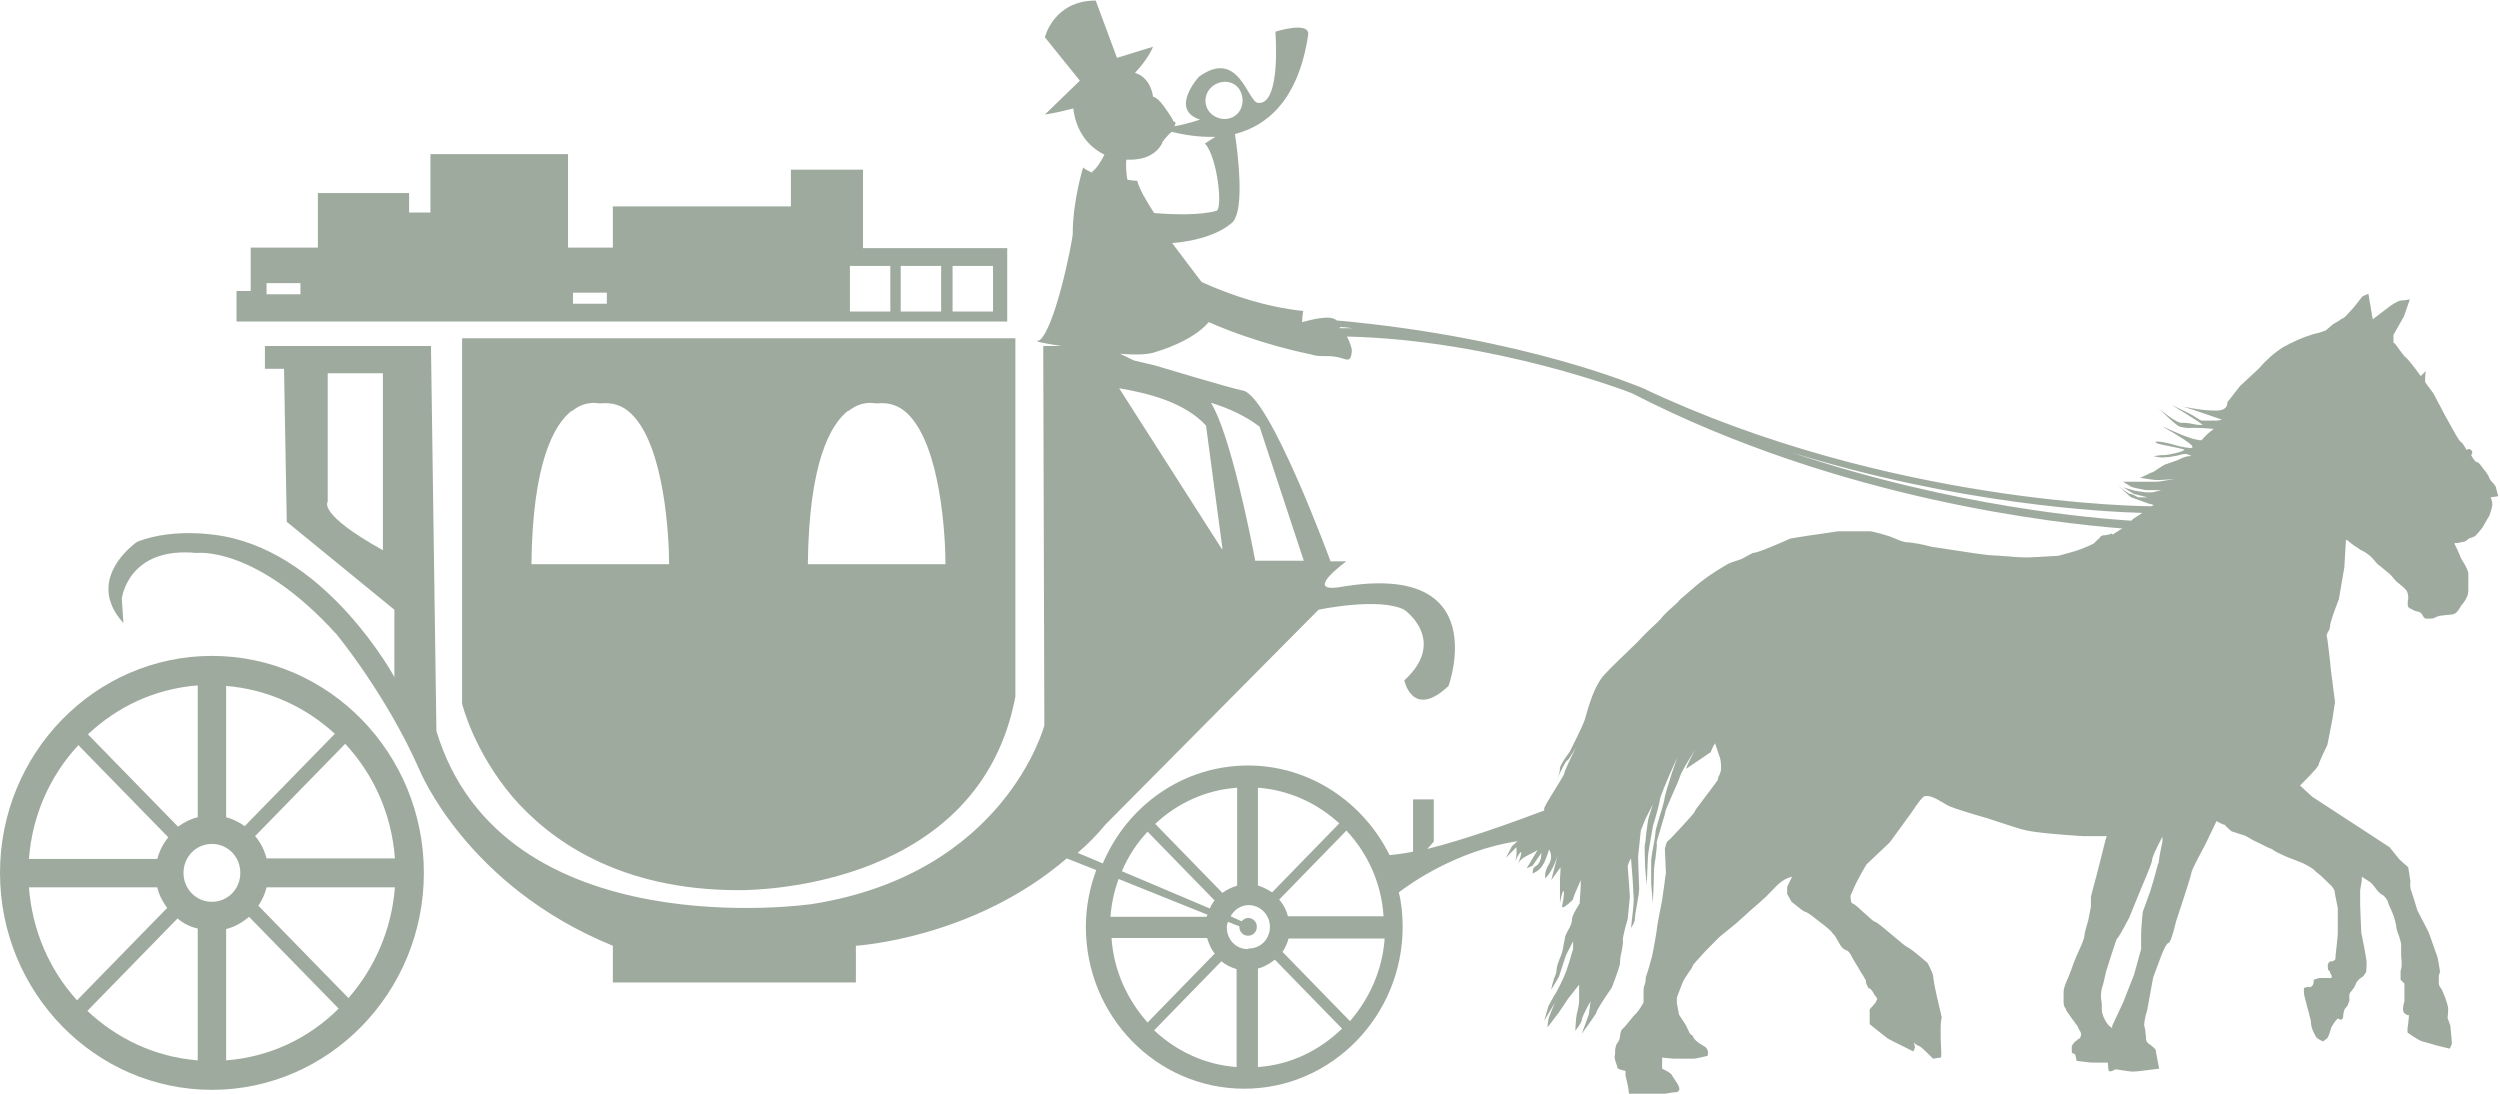 <svg width="64" height="28" viewBox="0 0 64 28" fill="none" xmlns="http://www.w3.org/2000/svg">
<title>Posthotel</title>
<g clip-path="url(#clip0_1329_5631)">
<path d="M11.83 18.017C11.83 18.017 12.123 19.228 13.13 20.41C14.067 21.492 15.829 22.788 18.905 22.788C18.905 22.788 18.905 22.788 18.947 22.788C19.52 22.788 25.085 22.66 25.994 17.832V8.66H11.83V18.017ZM21.715 10.526C22.065 10.241 22.387 10.326 22.401 10.326H22.429H22.471C22.764 10.298 23.016 10.383 23.226 10.583C24.093 11.409 24.204 13.773 24.204 14.443H20.681C20.709 11.85 21.254 10.868 21.715 10.512V10.526ZM14.64 10.526C14.99 10.241 15.311 10.326 15.325 10.326H15.353H15.395C15.689 10.298 15.941 10.383 16.15 10.583C17.017 11.395 17.129 13.773 17.129 14.443H13.605C13.633 11.85 14.179 10.868 14.64 10.512V10.526Z" fill="#9FAA9F"/>
<path d="M5.425 16.791C2.433 16.791 0 19.283 0 22.345C0 25.407 2.433 27.9 5.425 27.9C8.418 27.9 10.851 25.407 10.851 22.345C10.851 19.283 8.418 16.791 5.425 16.791ZM5.789 17.56C6.852 17.645 7.83 18.101 8.572 18.785L6.264 21.149C6.125 21.049 5.957 20.964 5.789 20.921V17.56ZM5.062 17.56V20.921C4.88 20.964 4.712 21.049 4.558 21.163L2.251 18.799C3.006 18.087 3.971 17.631 5.062 17.546V17.56ZM2 19.07L4.307 21.434C4.181 21.591 4.083 21.776 4.027 21.989H0.741C0.825 20.864 1.286 19.853 2 19.084V19.07ZM0.741 22.716H4.027C4.069 22.915 4.167 23.086 4.279 23.243L1.972 25.607C1.272 24.838 0.825 23.827 0.741 22.716ZM5.062 27.145C3.971 27.06 2.992 26.59 2.237 25.878L4.544 23.513C4.698 23.642 4.866 23.727 5.062 23.77V27.131V27.145ZM4.698 22.345C4.698 21.932 5.02 21.605 5.425 21.605C5.831 21.605 6.152 21.932 6.152 22.345C6.152 22.759 5.831 23.086 5.425 23.086C5.02 23.086 4.698 22.759 4.698 22.345ZM5.789 27.145V23.784C6.013 23.727 6.208 23.613 6.376 23.471L8.669 25.82C7.914 26.575 6.908 27.06 5.789 27.145ZM8.921 25.55L6.614 23.186C6.712 23.043 6.782 22.887 6.824 22.716H10.11C10.026 23.798 9.592 24.781 8.921 25.55ZM6.824 21.975C6.768 21.762 6.67 21.562 6.53 21.405L8.837 19.041C9.564 19.825 10.026 20.836 10.11 21.975H6.824Z" fill="#9FAA9F"/>
<path d="M25.799 6.352H22.093V4.344H20.247V5.284H15.689V6.338H14.542V3.945H11.019V5.441H10.473V4.942H8.138V6.338H6.418V7.449H6.055V8.232H25.785V6.338L25.799 6.352ZM7.691 7.534H6.824V7.249H7.691V7.534ZM15.535 7.776H14.668V7.492H15.535V7.776ZM22.792 7.976H21.758V6.808H22.792V7.976ZM24.093 7.976H23.058V6.808H24.093V7.976ZM25.421 7.976H24.386V6.808H25.421V7.976Z" fill="#9FAA9F"/>
<path d="M63.958 12.703C63.958 12.703 63.916 12.575 63.902 12.504C63.902 12.461 63.86 12.404 63.818 12.362C63.762 12.305 63.734 12.262 63.72 12.219C63.706 12.176 63.65 12.091 63.566 11.991C63.483 11.877 63.441 11.82 63.413 11.835C63.385 11.835 63.329 11.778 63.259 11.649C63.301 11.621 63.301 11.55 63.259 11.521C63.231 11.493 63.189 11.479 63.147 11.521C63.077 11.393 63.021 11.322 62.993 11.308C62.965 11.308 62.839 11.08 62.602 10.652L62.294 10.069L62.084 9.784V9.656L62.098 9.499L61.972 9.627C61.763 9.342 61.637 9.186 61.595 9.157C61.553 9.129 61.469 9.015 61.315 8.801L61.273 8.773V8.573L61.539 8.103L61.693 7.662C61.693 7.662 61.567 7.69 61.497 7.69C61.413 7.69 61.315 7.747 61.189 7.833L60.91 8.046L60.742 8.174L60.672 7.761L60.63 7.519L60.476 7.59L60.252 7.875C60.099 8.046 60.001 8.146 59.987 8.146C59.959 8.146 59.931 8.174 59.889 8.203L59.721 8.303L59.539 8.459C59.386 8.516 59.274 8.545 59.204 8.559C58.924 8.644 58.686 8.758 58.449 8.887C58.225 9.029 58.015 9.214 57.819 9.442L57.344 9.883L57.022 10.296C57.022 10.453 56.911 10.524 56.673 10.51C56.435 10.51 56.211 10.467 56.044 10.439C55.876 10.41 55.806 10.396 55.862 10.41C55.918 10.41 56.253 10.524 56.869 10.738C56.897 10.738 56.869 10.752 56.757 10.767C56.659 10.767 56.589 10.767 56.533 10.767C56.449 10.767 56.393 10.767 56.379 10.767C56.379 10.767 56.351 10.767 56.323 10.752C56.295 10.738 56.239 10.695 56.142 10.638C56.044 10.581 55.862 10.496 55.596 10.368C56.156 10.71 56.421 10.88 56.379 10.88C56.337 10.88 56.253 10.88 56.127 10.852C56.002 10.823 55.904 10.823 55.834 10.823C55.764 10.823 55.568 10.71 55.261 10.453C55.582 10.767 55.764 10.923 55.806 10.923C55.918 10.952 56.03 10.966 56.114 10.952C56.169 10.952 56.351 10.952 56.673 10.98C56.533 11.08 56.435 11.18 56.365 11.265C56.337 11.279 56.267 11.265 56.142 11.236C56.016 11.194 55.89 11.151 55.764 11.094C55.638 11.037 55.526 10.994 55.442 10.952C55.358 10.909 55.344 10.909 55.414 10.952C55.82 11.18 56.044 11.336 56.1 11.393C56.156 11.464 56.127 11.479 56.016 11.464C55.904 11.45 55.764 11.422 55.582 11.365C55.4 11.322 55.275 11.293 55.191 11.308C55.149 11.336 55.275 11.379 55.54 11.422C55.82 11.479 55.946 11.507 55.918 11.521C55.876 11.55 55.792 11.578 55.666 11.607C55.54 11.635 55.456 11.649 55.428 11.649C55.386 11.649 55.289 11.649 55.135 11.678C55.247 11.706 55.358 11.721 55.442 11.706C55.54 11.706 55.638 11.678 55.736 11.664C55.834 11.635 55.904 11.621 55.932 11.621C55.946 11.621 55.988 11.621 56.044 11.649C56.1 11.664 56.114 11.678 56.044 11.678C55.988 11.678 55.89 11.706 55.75 11.778C55.596 11.835 55.498 11.863 55.47 11.877C55.428 11.877 55.358 11.934 55.261 11.991C55.163 12.062 55.093 12.105 55.051 12.105C55.009 12.134 54.911 12.176 54.785 12.233C55.051 12.276 55.191 12.29 55.205 12.29C55.219 12.29 55.373 12.29 55.666 12.262C55.414 12.305 55.261 12.333 55.191 12.333C55.121 12.333 54.967 12.333 54.743 12.333H54.352C54.464 12.404 54.533 12.447 54.561 12.461C54.589 12.476 54.701 12.504 54.925 12.547H55.331L55.107 12.604H54.925L54.645 12.561L54.352 12.476L54.631 12.646L54.981 12.732C54.883 12.732 54.827 12.732 54.785 12.732C54.757 12.732 54.715 12.732 54.659 12.689C54.603 12.661 54.561 12.646 54.533 12.646C54.505 12.646 54.394 12.575 54.212 12.419C54.422 12.618 54.533 12.718 54.561 12.732C54.575 12.732 54.743 12.803 55.037 12.903C55.079 12.903 55.107 12.917 55.135 12.931L55.079 12.96C54.967 12.96 48.367 12.931 42.033 9.926C42.005 9.926 39.096 8.644 34.216 8.203C34.062 8.046 33.559 8.189 33.335 8.246C33.335 8.075 33.363 7.961 33.363 7.961C32.412 7.861 31.517 7.562 30.762 7.22C30.553 6.95 30.287 6.594 30.007 6.223C31.182 6.124 31.573 5.668 31.573 5.668C31.853 5.312 31.699 3.987 31.615 3.432C32.44 3.218 33.237 2.563 33.489 0.897C33.545 0.526 32.65 0.811 32.65 0.811C32.65 0.811 32.804 2.705 32.203 2.634C31.937 2.606 31.713 1.224 30.692 1.965C30.692 1.965 29.924 2.805 30.721 3.061C30.721 3.061 30.399 3.175 30.063 3.232C30.105 3.161 30.105 3.118 30.035 3.104C30.035 3.076 29.979 2.976 29.784 2.705C29.616 2.478 29.518 2.478 29.518 2.478C29.518 2.478 29.476 1.993 29.056 1.865C29.406 1.495 29.518 1.196 29.518 1.196L28.595 1.481L28.05 0.014C26.973 0.014 26.749 0.954 26.749 0.954L27.644 2.065L26.749 2.933C27.015 2.891 27.253 2.834 27.477 2.777C27.504 3.061 27.658 3.66 28.273 3.959C28.19 4.13 28.064 4.329 27.952 4.4C27.952 4.4 27.952 4.4 27.98 4.429C27.882 4.386 27.784 4.343 27.728 4.286C27.728 4.286 27.462 5.141 27.462 5.981C27.462 6.152 26.973 8.616 26.554 8.744C26.665 8.773 26.889 8.815 27.169 8.858H26.707L26.735 18.571C26.735 18.571 25.743 22.36 20.793 23.143C20.793 23.143 12.864 24.311 11.172 18.714L11.033 8.858H6.782V9.442H7.271L7.341 13.358L10.096 15.609V17.332C10.096 17.332 8.418 14.227 5.733 13.729C5.733 13.729 4.516 13.473 3.51 13.871C3.51 13.871 2.125 14.811 3.16 15.951L3.118 15.324C3.118 15.324 3.272 13.985 5.034 14.156C5.034 14.156 6.544 13.957 8.613 16.235C8.613 16.235 9.886 17.774 10.739 19.71C10.739 19.71 11.941 22.687 15.689 24.211V25.151H21.911V24.211C21.911 24.211 24.904 24.04 27.309 21.975L28.064 22.274C27.896 22.73 27.798 23.214 27.798 23.727C27.798 26.02 29.616 27.871 31.853 27.871C34.09 27.871 35.908 26.006 35.908 23.727C35.908 23.428 35.88 23.129 35.81 22.844C36.09 22.63 37.279 21.776 38.845 21.534C38.803 21.576 38.761 21.619 38.705 21.662L38.551 21.961L38.817 21.69C38.817 21.69 38.845 21.875 38.789 22.046C38.886 21.847 38.943 21.776 38.943 21.833C38.943 21.89 38.914 21.961 38.873 22.089C38.928 22.003 39.012 21.947 39.096 21.904C39.18 21.861 39.278 21.818 39.362 21.761L39.082 22.231L39.236 22.16L39.46 21.833C39.46 21.833 39.46 21.875 39.446 21.975C39.418 22.075 39.376 22.146 39.292 22.189C39.25 22.217 39.236 22.274 39.236 22.36C39.376 22.303 39.46 22.217 39.53 22.089C39.586 21.961 39.628 21.847 39.656 21.747C39.725 21.861 39.725 21.989 39.656 22.117C39.572 22.246 39.544 22.374 39.558 22.488C39.684 22.36 39.795 22.16 39.879 21.89L39.712 22.53L39.949 22.203C39.949 22.36 39.935 22.459 39.935 22.488C39.935 22.516 39.935 22.587 39.935 22.687C39.935 22.787 39.935 22.858 39.935 22.872C39.935 22.901 39.935 22.986 39.935 23.114C39.977 22.901 40.005 22.801 40.033 22.815C40.047 22.844 40.033 22.915 40.019 23.043C39.991 23.171 39.977 23.228 40.005 23.228C40.033 23.228 40.075 23.2 40.145 23.143C40.215 23.086 40.257 23.043 40.271 23.015C40.271 22.986 40.341 22.815 40.467 22.53V22.502V22.673L40.439 23.129C40.313 23.328 40.243 23.456 40.243 23.542C40.243 23.627 40.201 23.713 40.145 23.812C40.089 23.912 40.061 23.983 40.061 24.012C40.061 24.054 40.033 24.14 40.019 24.239C40.005 24.339 39.977 24.439 39.935 24.524C39.893 24.624 39.865 24.709 39.851 24.795C39.851 24.88 39.823 24.966 39.782 25.051C39.754 25.151 39.725 25.236 39.712 25.336L39.907 25.009L40.089 24.453L40.271 24.097V24.297L40.173 24.624C40.131 24.752 40.103 24.852 40.075 24.909C40.061 24.966 40.005 25.066 39.949 25.194C39.879 25.336 39.837 25.407 39.823 25.436C39.795 25.464 39.739 25.578 39.642 25.749L39.53 26.134L39.809 25.664C39.725 25.849 39.684 25.963 39.67 26.006C39.642 26.048 39.628 26.148 39.614 26.305L39.907 25.92L40.145 25.564L40.425 25.208C40.425 25.208 40.425 25.336 40.425 25.393C40.425 25.436 40.425 25.521 40.425 25.621C40.425 25.721 40.397 25.82 40.383 25.892C40.355 25.963 40.341 26.119 40.327 26.39C40.439 26.248 40.495 26.148 40.495 26.105C40.495 26.062 40.565 25.906 40.718 25.635L40.676 25.963L40.495 26.461C40.746 26.119 40.872 25.934 40.872 25.906C40.872 25.877 40.998 25.664 41.264 25.279C41.404 24.909 41.473 24.709 41.473 24.652C41.473 24.61 41.473 24.51 41.515 24.353C41.543 24.197 41.557 24.111 41.543 24.069C41.543 24.026 41.571 23.855 41.669 23.527L41.725 22.958C41.697 22.488 41.669 22.246 41.669 22.189C41.669 22.146 41.697 22.075 41.753 21.975L41.795 22.502C41.809 22.801 41.823 22.972 41.823 23C41.823 23.029 41.823 23.157 41.795 23.385L41.753 23.755C41.823 23.656 41.851 23.584 41.851 23.542C41.851 23.513 41.865 23.371 41.907 23.157C41.949 22.929 41.963 22.801 41.963 22.758C41.963 22.716 41.949 22.445 41.935 21.932L42.005 21.263L42.117 20.978L42.312 20.593C42.228 20.85 42.187 20.992 42.187 21.021C42.187 21.035 42.172 21.135 42.145 21.32C42.131 21.505 42.117 21.605 42.103 21.647C42.103 21.69 42.103 21.875 42.117 22.231L42.159 22.687V22.602C42.172 22.203 42.187 21.975 42.187 21.932C42.187 21.89 42.228 21.633 42.312 21.163C42.438 20.736 42.494 20.508 42.494 20.465C42.494 20.423 42.634 20.052 42.942 19.383L42.802 19.782C42.676 20.18 42.606 20.408 42.606 20.48C42.592 20.551 42.55 20.707 42.48 20.921C42.41 21.149 42.382 21.263 42.382 21.291C42.382 21.32 42.368 21.448 42.326 21.662C42.284 21.875 42.27 22.003 42.27 22.032C42.27 22.046 42.27 22.146 42.27 22.331C42.27 22.516 42.27 22.616 42.27 22.63C42.27 22.659 42.284 22.815 42.312 23.114C42.34 22.616 42.34 22.36 42.34 22.331C42.34 22.317 42.34 22.189 42.382 21.961C42.41 21.733 42.424 21.605 42.41 21.576C42.41 21.548 42.452 21.42 42.522 21.177C42.592 20.935 42.634 20.807 42.634 20.779C42.634 20.75 42.69 20.622 42.802 20.366C42.914 20.123 42.984 19.953 43.011 19.867C43.039 19.782 43.165 19.554 43.403 19.184C43.263 19.44 43.179 19.611 43.165 19.682L43.795 19.255C43.795 19.255 43.837 19.127 43.906 19.027C43.962 19.212 44.004 19.312 44.004 19.326C44.046 19.411 44.06 19.525 44.06 19.668C44.06 19.739 44.032 19.796 44.018 19.839C43.99 19.881 43.976 19.924 43.976 19.967C43.962 19.995 43.85 20.138 43.669 20.38C43.487 20.622 43.389 20.75 43.389 20.764C43.389 20.793 43.277 20.921 43.053 21.163C42.83 21.405 42.704 21.534 42.69 21.534C42.676 21.534 42.648 21.605 42.62 21.733L42.648 22.345L42.55 23.043C42.466 23.47 42.424 23.698 42.424 23.713C42.424 23.727 42.41 23.855 42.368 24.083C42.326 24.311 42.298 24.496 42.256 24.61C42.242 24.681 42.215 24.752 42.187 24.852C42.159 24.952 42.131 25.009 42.131 25.037C42.131 25.08 42.131 25.137 42.103 25.208C42.075 25.279 42.075 25.336 42.075 25.379V25.664C42.005 25.792 41.921 25.92 41.823 26.006C41.669 26.191 41.585 26.305 41.543 26.333C41.501 26.362 41.487 26.419 41.473 26.518C41.473 26.604 41.431 26.661 41.404 26.703C41.376 26.732 41.361 26.789 41.348 26.874C41.348 26.96 41.347 27.017 41.334 27.031C41.334 27.059 41.334 27.102 41.361 27.188C41.389 27.259 41.404 27.302 41.404 27.33C41.404 27.358 41.473 27.387 41.613 27.416V27.529C41.669 27.757 41.697 27.9 41.697 27.971C41.697 28.028 41.753 28.056 41.865 28.056C41.977 28.056 42.089 28.056 42.228 28.056C42.354 28.056 42.494 28.028 42.634 27.999C42.774 27.971 42.872 27.957 42.928 27.957C43.011 27.928 43.011 27.857 42.942 27.743C42.872 27.629 42.816 27.558 42.788 27.501C42.76 27.473 42.676 27.416 42.55 27.358V27.074L42.844 27.102C43.165 27.102 43.347 27.102 43.375 27.102C43.403 27.102 43.515 27.074 43.711 27.031C43.753 26.917 43.711 26.817 43.585 26.76C43.459 26.689 43.375 26.618 43.333 26.518L43.263 26.461L43.151 26.233L42.984 25.977C42.956 25.806 42.928 25.706 42.928 25.692C42.928 25.678 42.928 25.621 42.928 25.535C43.011 25.308 43.068 25.18 43.081 25.137C43.109 25.08 43.151 25.009 43.221 24.909C43.291 24.809 43.333 24.752 43.333 24.724C43.333 24.709 43.445 24.581 43.655 24.353C43.906 24.097 44.046 23.955 44.074 23.94C44.27 23.784 44.466 23.627 44.648 23.456C44.829 23.285 45.025 23.129 45.207 22.958C45.305 22.858 45.403 22.758 45.514 22.644C45.626 22.545 45.738 22.474 45.878 22.445L45.752 22.701V22.887L45.864 23.086C46.074 23.257 46.186 23.342 46.214 23.342C46.242 23.342 46.353 23.413 46.563 23.584C46.773 23.741 46.885 23.841 46.899 23.869C46.899 23.884 46.941 23.912 46.983 23.969C47.011 24.026 47.039 24.069 47.081 24.14C47.136 24.254 47.206 24.311 47.262 24.325C47.318 24.339 47.36 24.396 47.416 24.51C47.472 24.61 47.528 24.709 47.57 24.767C47.598 24.809 47.626 24.88 47.682 24.952C47.724 25.023 47.752 25.08 47.766 25.094C47.766 25.122 47.766 25.165 47.794 25.222C47.822 25.279 47.836 25.308 47.864 25.308C47.878 25.308 47.906 25.336 47.947 25.393C47.962 25.436 48.003 25.493 48.059 25.564L48.017 25.664C47.919 25.778 47.864 25.835 47.864 25.849C47.864 25.863 47.864 25.892 47.864 25.906C47.864 25.934 47.864 25.949 47.864 25.963C47.864 25.991 47.864 25.977 47.864 25.934V26.219C48.143 26.447 48.297 26.561 48.311 26.575C48.325 26.59 48.549 26.703 48.982 26.917L49.024 26.817C49.024 26.817 49.01 26.732 48.996 26.689C49.052 26.746 49.108 26.775 49.122 26.775C49.15 26.775 49.262 26.874 49.486 27.102C49.584 27.088 49.653 27.074 49.681 27.074C49.709 27.074 49.695 26.903 49.681 26.575C49.681 26.447 49.681 26.347 49.681 26.29C49.681 26.248 49.681 26.162 49.709 26.048L49.584 25.507L49.528 25.251C49.5 25.08 49.486 24.994 49.486 24.966C49.486 24.952 49.444 24.838 49.346 24.652C49.052 24.396 48.884 24.268 48.842 24.254C48.8 24.239 48.661 24.126 48.409 23.912C48.157 23.698 48.031 23.599 48.003 23.599C47.975 23.599 47.878 23.513 47.724 23.371C47.57 23.228 47.472 23.143 47.43 23.129C47.388 23.129 47.374 23.043 47.374 22.929C47.43 22.801 47.472 22.701 47.5 22.644C47.528 22.587 47.612 22.416 47.78 22.132L48.381 21.562L48.94 20.793C49.108 20.537 49.22 20.394 49.276 20.38H49.374C49.458 20.394 49.556 20.437 49.695 20.522C49.835 20.608 49.919 20.651 49.975 20.665C50.031 20.693 50.339 20.793 50.884 20.95C51.401 21.12 51.737 21.234 51.891 21.263C52.114 21.306 52.394 21.334 52.744 21.363C53.093 21.391 53.289 21.405 53.331 21.405C53.373 21.405 53.541 21.405 53.82 21.405C53.862 21.405 53.89 21.405 53.932 21.405C53.918 21.448 53.904 21.491 53.89 21.548L53.681 22.374C53.583 22.744 53.527 22.944 53.527 22.972V23.214L53.457 23.57C53.387 23.798 53.359 23.926 53.359 23.969C53.359 24.012 53.317 24.126 53.219 24.339C53.121 24.553 53.051 24.738 53.009 24.866C52.981 24.952 52.939 25.037 52.898 25.137C52.855 25.236 52.828 25.322 52.828 25.407C52.828 25.479 52.828 25.55 52.828 25.649C52.828 25.721 52.842 25.778 52.883 25.82C52.883 25.849 52.911 25.892 52.953 25.949C52.995 26.006 53.023 26.048 53.051 26.091C53.079 26.119 53.107 26.162 53.135 26.205C53.163 26.233 53.191 26.276 53.205 26.319C53.219 26.347 53.233 26.376 53.261 26.419C53.275 26.461 53.289 26.49 53.261 26.532C53.261 26.561 53.261 26.575 53.219 26.59C53.191 26.604 53.177 26.632 53.149 26.646C53.121 26.661 53.093 26.689 53.079 26.718C53.051 26.746 53.037 26.775 53.037 26.789C53.037 26.803 53.037 26.832 53.037 26.874C53.037 26.917 53.037 26.945 53.051 26.96L53.121 26.988C53.121 26.988 53.149 27.074 53.163 27.159C53.387 27.188 53.513 27.202 53.555 27.202C53.583 27.202 53.709 27.202 53.932 27.202C53.932 27.202 53.946 27.202 53.96 27.202C53.96 27.259 53.974 27.316 53.974 27.373C53.974 27.444 54.044 27.444 54.156 27.373C54.436 27.416 54.589 27.444 54.645 27.43C54.715 27.43 54.925 27.401 55.275 27.358C55.233 27.116 55.191 26.96 55.191 26.903C55.191 26.86 55.135 26.817 55.065 26.76C54.995 26.718 54.953 26.675 54.939 26.618C54.939 26.575 54.939 26.518 54.925 26.447C54.925 26.39 54.911 26.319 54.897 26.276C54.883 26.233 54.897 26.091 54.967 25.863L55.121 25.023L55.344 24.425C55.414 24.254 55.47 24.154 55.512 24.14C55.554 24.14 55.624 23.94 55.708 23.584C55.974 22.787 56.1 22.374 56.1 22.345C56.1 22.317 56.156 22.189 56.267 21.975C56.379 21.761 56.449 21.633 56.463 21.605C56.477 21.576 56.575 21.377 56.743 21.021C56.785 21.049 56.855 21.078 56.911 21.106H56.939C57.064 21.234 57.134 21.291 57.148 21.291C57.176 21.291 57.232 21.32 57.33 21.348C57.386 21.363 57.428 21.377 57.47 21.391C57.526 21.42 57.568 21.448 57.582 21.448C57.61 21.477 57.694 21.519 57.847 21.59C57.987 21.662 58.099 21.719 58.155 21.733C58.211 21.776 58.281 21.818 58.379 21.861C58.463 21.904 58.561 21.947 58.645 21.975C58.714 22.003 58.826 22.046 58.966 22.103C59.162 22.203 59.26 22.274 59.274 22.303L59.428 22.431L59.693 22.687C59.693 22.687 59.763 22.787 59.763 22.801C59.763 22.829 59.791 22.972 59.847 23.243V23.898C59.847 23.898 59.833 24.111 59.791 24.453C59.791 24.524 59.791 24.567 59.763 24.581C59.735 24.596 59.721 24.61 59.693 24.61C59.665 24.61 59.637 24.61 59.623 24.638C59.595 24.667 59.581 24.709 59.595 24.781C59.595 24.809 59.595 24.823 59.623 24.852C59.651 24.866 59.651 24.895 59.651 24.909C59.721 25.009 59.707 25.051 59.609 25.037C59.511 25.037 59.441 25.037 59.372 25.037C59.274 25.066 59.232 25.08 59.232 25.08C59.232 25.151 59.232 25.208 59.176 25.251C59.162 25.265 59.134 25.279 59.106 25.265C59.064 25.265 59.05 25.265 59.022 25.279C59.008 25.293 58.994 25.293 58.98 25.279C58.98 25.279 58.98 25.308 58.98 25.393C58.98 25.479 59.008 25.55 59.022 25.607C59.036 25.664 59.05 25.721 59.064 25.778C59.078 25.835 59.106 25.906 59.12 25.991C59.148 26.077 59.162 26.148 59.162 26.191C59.162 26.233 59.176 26.305 59.218 26.404C59.26 26.49 59.288 26.547 59.302 26.561C59.316 26.575 59.372 26.618 59.469 26.661C59.511 26.632 59.539 26.604 59.567 26.59C59.595 26.561 59.637 26.476 59.679 26.305C59.777 26.134 59.847 26.062 59.861 26.077C59.903 26.105 59.931 26.105 59.931 26.105C59.959 26.105 59.987 26.062 59.987 26.006C59.987 25.949 60.001 25.906 60.015 25.863C60.015 25.835 60.043 25.806 60.071 25.778C60.099 25.749 60.113 25.706 60.127 25.664C60.141 25.635 60.155 25.593 60.141 25.535C60.141 25.479 60.141 25.436 60.169 25.407C60.239 25.322 60.281 25.265 60.294 25.222C60.322 25.137 60.378 25.066 60.476 25.009C60.504 24.994 60.532 24.952 60.574 24.88C60.588 24.724 60.588 24.61 60.574 24.539C60.56 24.467 60.546 24.382 60.532 24.297L60.448 23.869L60.42 23.171V22.787L60.462 22.545V22.445C60.574 22.516 60.672 22.573 60.714 22.616C60.756 22.659 60.798 22.716 60.84 22.773C60.882 22.829 60.938 22.887 61.022 22.929C61.092 23 61.12 23.057 61.133 23.086C61.133 23.114 61.161 23.186 61.203 23.271C61.245 23.371 61.287 23.456 61.301 23.527C61.315 23.599 61.343 23.67 61.343 23.713C61.343 23.77 61.371 23.855 61.413 23.955C61.441 24.054 61.469 24.14 61.469 24.183C61.469 24.239 61.469 24.297 61.469 24.368C61.469 24.439 61.469 24.524 61.483 24.61C61.483 24.709 61.483 24.795 61.455 24.852V25.08L61.553 25.18V25.407V25.635C61.497 25.806 61.511 25.92 61.567 25.949C61.623 25.991 61.665 26.006 61.665 25.977C61.679 25.949 61.665 26.02 61.651 26.191C61.623 26.362 61.623 26.447 61.651 26.447C61.833 26.575 61.958 26.646 62.014 26.661C62.07 26.675 62.182 26.703 62.364 26.76L62.714 26.846C62.714 26.846 62.755 26.76 62.769 26.718C62.769 26.675 62.755 26.518 62.727 26.248L62.658 26.062C62.672 25.92 62.685 25.806 62.658 25.735C62.616 25.578 62.56 25.436 62.504 25.322C62.448 25.251 62.434 25.208 62.434 25.18C62.434 25.151 62.434 25.108 62.434 25.066C62.434 25.037 62.434 24.994 62.434 24.966C62.448 24.937 62.462 24.909 62.462 24.866C62.462 24.823 62.434 24.709 62.406 24.524C62.28 24.168 62.21 23.969 62.196 23.926C62.182 23.869 62.07 23.67 61.889 23.314C61.791 23 61.735 22.815 61.721 22.787C61.707 22.758 61.693 22.673 61.707 22.559L61.651 22.203L61.427 22.003L61.175 21.69L60.588 21.306L59.931 20.878L59.19 20.394L58.882 20.109L59.022 19.967C59.246 19.739 59.358 19.611 59.358 19.568C59.358 19.554 59.428 19.383 59.581 19.07L59.707 18.429L59.777 17.973C59.707 17.418 59.665 17.133 59.665 17.104C59.665 17.076 59.651 16.933 59.623 16.705C59.595 16.478 59.581 16.335 59.567 16.307C59.553 16.278 59.567 16.235 59.595 16.178C59.637 16.122 59.651 16.064 59.651 16.008C59.651 15.965 59.721 15.737 59.875 15.338L60.015 14.526L60.057 13.814C60.057 13.814 60.113 13.843 60.127 13.857C60.169 13.9 60.211 13.928 60.252 13.957C60.281 13.971 60.336 14.014 60.42 14.071C60.546 14.128 60.644 14.199 60.728 14.284C60.826 14.398 60.882 14.469 60.924 14.484C60.952 14.512 61.008 14.555 61.078 14.612C61.147 14.669 61.203 14.711 61.231 14.754C61.273 14.797 61.301 14.84 61.343 14.882C61.413 14.939 61.469 14.982 61.483 14.996C61.567 15.068 61.609 15.11 61.623 15.153C61.637 15.181 61.651 15.239 61.651 15.296C61.651 15.324 61.651 15.352 61.637 15.409C61.637 15.466 61.637 15.509 61.651 15.538C61.651 15.552 61.707 15.58 61.791 15.623C61.819 15.637 61.847 15.652 61.874 15.652C61.903 15.652 61.931 15.666 61.958 15.68C61.986 15.694 62 15.723 62.028 15.765C62.042 15.808 62.07 15.822 62.098 15.837C62.098 15.837 62.14 15.837 62.21 15.837C62.252 15.837 62.294 15.837 62.336 15.808C62.378 15.794 62.42 15.765 62.462 15.765C62.574 15.751 62.658 15.737 62.714 15.737C62.797 15.737 62.867 15.709 62.909 15.652C62.923 15.637 62.951 15.595 62.979 15.552C63.007 15.495 63.035 15.466 63.049 15.452C63.105 15.381 63.147 15.31 63.175 15.224C63.175 15.21 63.189 15.167 63.189 15.11C63.189 15.053 63.189 14.996 63.189 14.954V14.811C63.189 14.811 63.189 14.711 63.189 14.669C63.175 14.598 63.133 14.512 63.091 14.441C63.035 14.355 62.993 14.284 62.965 14.199C62.937 14.128 62.895 14.042 62.839 13.928C62.839 13.928 62.839 13.914 62.839 13.9C62.867 13.9 62.881 13.9 62.923 13.9C62.993 13.886 63.035 13.871 63.063 13.871C63.091 13.871 63.147 13.843 63.203 13.786C63.301 13.757 63.371 13.729 63.385 13.7C63.413 13.672 63.469 13.615 63.553 13.501L63.734 13.188C63.776 13.059 63.804 12.96 63.804 12.917C63.804 12.86 63.79 12.803 63.762 12.732L63.958 12.703ZM9.802 14.085C8.11 13.145 8.39 12.846 8.39 12.846V9.556H9.802V14.085ZM54.841 13.131L54.603 13.287C54.603 13.287 54.575 13.316 54.561 13.33C53.681 13.273 50.031 12.988 45.85 11.578C50.101 12.903 53.82 13.102 54.841 13.131ZM34.3 8.374C34.412 8.374 34.51 8.388 34.622 8.402C34.51 8.402 34.398 8.402 34.3 8.402C34.3 8.402 34.3 8.388 34.3 8.374ZM31.35 2.093C31.629 2.093 31.797 2.292 31.811 2.563C31.811 2.819 31.643 3.033 31.364 3.047C31.084 3.047 30.86 2.848 30.86 2.577C30.86 2.321 31.07 2.107 31.35 2.093ZM29.742 3.66C29.798 3.574 29.895 3.46 29.993 3.375C30.287 3.446 30.679 3.517 31.112 3.503L30.846 3.674C31.168 4.016 31.308 5.354 31.14 5.397C30.735 5.511 30.063 5.497 29.546 5.454C29.336 5.127 29.168 4.842 29.113 4.628C29.113 4.628 29.001 4.628 28.861 4.6C28.833 4.457 28.819 4.258 28.833 4.087C29.113 4.101 29.546 4.058 29.756 3.66H29.742ZM31.28 14.056L28.651 9.94C29.42 10.069 30.343 10.311 30.874 10.895L31.294 14.042L31.28 14.056ZM31 10.311C31.462 10.453 31.895 10.652 32.245 10.923L33.377 14.355H32.133C32.021 13.743 31.49 11.094 31 10.311ZM28.441 24.012H30.902C30.944 24.154 31 24.297 31.098 24.41L29.378 26.176C28.861 25.593 28.511 24.852 28.455 24.012H28.441ZM31.098 23.043C31.098 23.043 31 23.171 30.972 23.257L28.721 22.303C28.875 21.932 29.099 21.59 29.378 21.291L31.098 23.057V23.043ZM29.574 21.092C30.133 20.565 30.86 20.223 31.671 20.166V22.673C31.532 22.716 31.406 22.773 31.294 22.858L29.574 21.092ZM30.916 23.399C30.916 23.399 30.902 23.442 30.888 23.47H28.427C28.455 23.129 28.525 22.801 28.637 22.502L30.902 23.413L30.916 23.399ZM31.657 27.316C30.846 27.259 30.105 26.903 29.546 26.376L31.266 24.61C31.378 24.695 31.503 24.767 31.657 24.809V27.33V27.316ZM31.937 24.297C31.643 24.297 31.406 24.054 31.406 23.741C31.406 23.698 31.42 23.641 31.434 23.599L31.727 23.713C31.727 23.713 31.727 23.713 31.727 23.727C31.727 23.855 31.825 23.955 31.951 23.955C32.077 23.955 32.175 23.855 32.175 23.727C32.175 23.599 32.077 23.499 31.951 23.499C31.881 23.499 31.825 23.542 31.783 23.584L31.503 23.456C31.601 23.285 31.769 23.171 31.965 23.171C32.259 23.171 32.51 23.413 32.51 23.727C32.51 24.04 32.273 24.282 31.965 24.282L31.937 24.297ZM32.203 22.673V20.166C33 20.223 33.727 20.565 34.286 21.078L32.566 22.844C32.454 22.773 32.343 22.716 32.217 22.673H32.203ZM32.203 27.316V24.795C32.37 24.752 32.51 24.667 32.636 24.567L34.356 26.333C33.783 26.889 33.042 27.259 32.203 27.316ZM34.552 26.134L32.832 24.368C32.902 24.268 32.958 24.14 32.986 24.026H35.447C35.391 24.838 35.055 25.564 34.566 26.134H34.552ZM32.972 23.456C32.93 23.299 32.86 23.157 32.748 23.029L34.468 21.263C35.013 21.847 35.363 22.602 35.419 23.456H32.958H32.972ZM54.058 13.658C54.058 13.658 54.002 13.686 53.904 13.7C53.806 13.7 53.764 13.729 53.764 13.757L53.597 13.914C53.597 13.914 53.387 14.028 53.107 14.113L52.702 14.227C52.254 14.256 51.989 14.27 51.905 14.27C51.835 14.27 51.667 14.27 51.401 14.242C51.136 14.227 50.996 14.213 50.954 14.213C50.912 14.213 50.66 14.185 50.213 14.113L49.458 13.999C49.192 13.928 48.996 13.9 48.884 13.886C48.773 13.886 48.675 13.857 48.577 13.814C48.479 13.772 48.409 13.743 48.367 13.729C48.311 13.715 48.241 13.686 48.129 13.658C48.017 13.629 47.919 13.601 47.864 13.601C47.808 13.601 47.654 13.601 47.43 13.601C47.206 13.601 47.094 13.601 47.067 13.601C47.039 13.601 46.955 13.615 46.773 13.643C46.591 13.672 46.493 13.686 46.479 13.686C46.465 13.686 46.256 13.715 45.836 13.786C45.291 14.028 44.969 14.156 44.871 14.156L44.578 14.313C44.354 14.384 44.242 14.427 44.228 14.441C43.879 14.64 43.571 14.854 43.319 15.082C43.277 15.11 43.221 15.167 43.137 15.239C43.053 15.31 42.998 15.352 42.97 15.395C42.942 15.424 42.886 15.481 42.802 15.552C42.718 15.623 42.648 15.694 42.592 15.751C42.494 15.879 42.368 15.993 42.242 16.107C42.187 16.164 42.075 16.264 41.935 16.421C41.543 16.805 41.25 17.076 41.082 17.261C40.9 17.446 40.732 17.816 40.578 18.4C40.578 18.429 40.453 18.714 40.187 19.241C40.019 19.468 39.935 19.611 39.935 19.668C39.935 19.739 39.907 19.853 39.837 19.995C39.991 19.654 40.089 19.483 40.117 19.468C40.145 19.468 40.215 19.355 40.341 19.141C40.145 19.54 40.047 19.753 40.047 19.796C40.047 19.825 39.949 19.981 39.782 20.252C39.614 20.522 39.53 20.665 39.53 20.707C39.53 20.707 39.53 20.736 39.53 20.75C38.621 21.092 37.46 21.505 36.537 21.733L36.705 21.548V20.465H36.174V21.804C35.95 21.847 35.754 21.875 35.573 21.89C34.901 20.537 33.531 19.597 31.951 19.597C30.287 19.597 28.861 20.622 28.232 22.103L27.588 21.833C27.84 21.619 28.078 21.377 28.302 21.106L33.755 15.609C33.755 15.609 35.293 15.281 35.95 15.609C35.95 15.609 37.069 16.392 35.95 17.418C35.95 17.418 36.16 18.429 37.083 17.56C37.083 17.56 38.257 14.355 34.328 15.025C33.321 15.196 34.468 14.37 34.468 14.37H33.783H34.062C34.062 14.37 32.496 10.097 31.811 9.997C31.559 9.955 29.574 9.357 29.574 9.357L29.029 9.228C28.819 9.129 28.679 9.057 28.679 9.057C29.056 9.086 29.406 9.086 29.616 9C29.616 9 30.525 8.744 30.944 8.246C32.203 8.801 33.419 9.043 33.559 9.072C33.741 9.143 33.992 9.1 34.16 9.129C34.454 9.157 34.58 9.357 34.608 8.972C34.608 8.915 34.552 8.744 34.482 8.616C38.271 8.701 41.753 10.054 41.781 10.069C47.123 12.817 52.716 13.401 54.338 13.529C54.324 13.529 54.31 13.544 54.282 13.558C54.17 13.629 54.1 13.672 54.086 13.686L54.058 13.658ZM55.247 22.103C55.247 22.103 55.177 22.402 55.037 22.844C54.925 23.143 54.869 23.314 54.855 23.342C54.855 23.385 54.827 23.556 54.813 23.884V24.297L54.631 24.952L54.352 25.664L54.072 26.262C54.072 26.262 54.072 26.29 54.072 26.319C54.058 26.319 54.044 26.29 54.03 26.29C53.974 26.248 53.946 26.205 53.918 26.162C53.862 26.077 53.82 25.977 53.806 25.863C53.806 25.835 53.806 25.806 53.806 25.778C53.806 25.749 53.806 25.706 53.806 25.692C53.778 25.55 53.778 25.422 53.806 25.308C53.848 25.18 53.876 25.051 53.904 24.923C53.904 24.895 53.96 24.738 54.044 24.467C54.128 24.197 54.184 24.04 54.198 24.026C54.226 24.012 54.324 23.841 54.505 23.499L54.813 22.744C54.995 22.317 55.093 22.075 55.093 22.018C55.093 21.961 55.177 21.761 55.358 21.42V21.548C55.289 21.861 55.261 22.046 55.261 22.103H55.247Z" fill="#9FAA9F"/>
<path d="M26.54 8.715C26.54 8.715 26.596 8.73 26.624 8.715C26.554 8.715 26.512 8.701 26.54 8.715Z" fill="#9FAA9F"/>
</g>
<defs>
<clipPath id="clip0_1329_5631">
<rect width="64" height="28" fill="white"/>
</clipPath>
</defs>
</svg>
